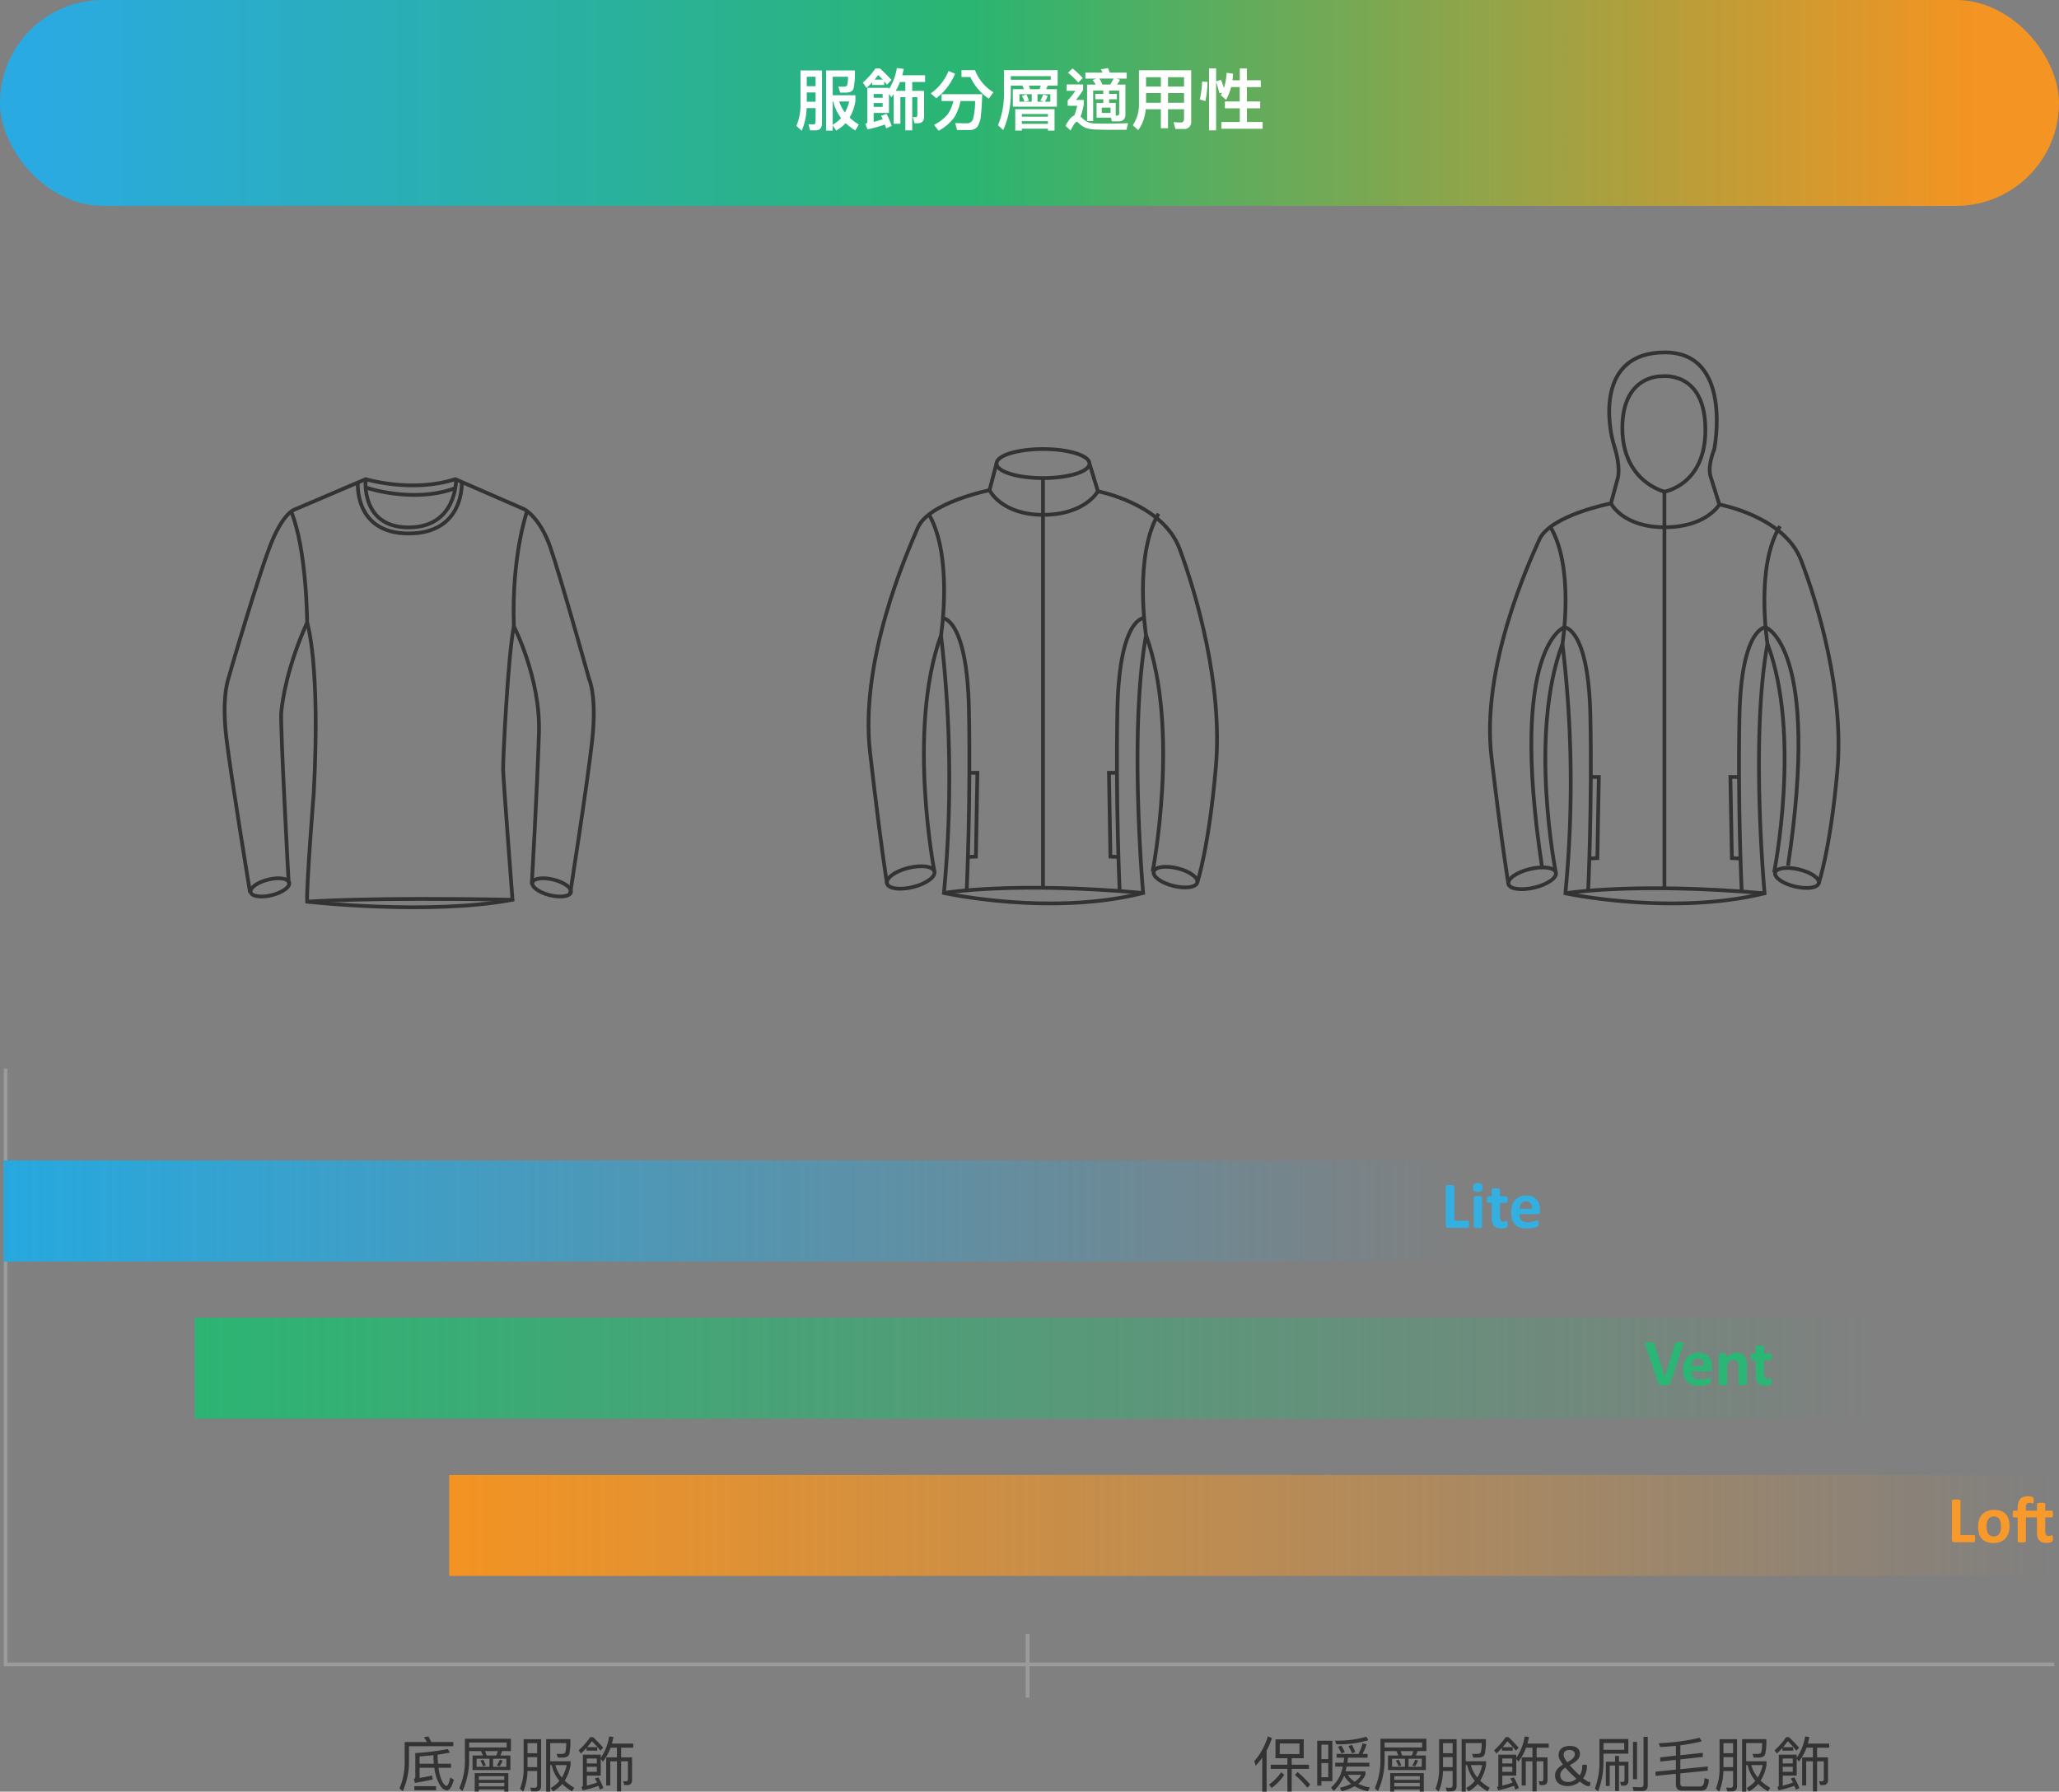 <svg xmlns="http://www.w3.org/2000/svg" xmlns:xlink="http://www.w3.org/1999/xlink" width="550" height="478.632" viewBox="0 0 550 478.632">
  <rect x="0" y="0" width="550" height="478.632" fill="#808080" stroke="none"/>
  <defs>
    <linearGradient id="linear-gradient" x1="0.021" y1="0.5" x2="0.955" y2="0.5" gradientUnits="objectBoundingBox">
      <stop offset="0" stop-color="#2aaae2"/>
      <stop offset="0.481" stop-color="#2ab572"/>
      <stop offset="1" stop-color="#f49422"/>
    </linearGradient>
    <linearGradient id="linear-gradient-2" y1="0.5" x2="1" y2="0.5" gradientUnits="objectBoundingBox">
      <stop offset="0" stop-color="#26a8de"/>
      <stop offset="1" stop-color="#2cabe2" stop-opacity="0"/>
    </linearGradient>
    <linearGradient id="linear-gradient-3" y1="0.5" x2="1" y2="0.5" gradientUnits="objectBoundingBox">
      <stop offset="0" stop-color="#2cb473"/>
      <stop offset="1" stop-color="#2ab571" stop-opacity="0"/>
    </linearGradient>
    <linearGradient id="linear-gradient-4" y1="0.5" x2="1" y2="0.5" gradientUnits="objectBoundingBox">
      <stop offset="0" stop-color="#f29323"/>
      <stop offset="1" stop-color="#f79c2e" stop-opacity="0"/>
    </linearGradient>
  </defs>
  <g id="Group_10809" data-name="Group 10809" transform="translate(3839 13193)">
    <rect id="Rectangle_7480" data-name="Rectangle 7480" width="550" height="55" rx="27.5" transform="translate(-3839 -13193)" fill="url(#linear-gradient)"/>
    <path id="Path_26598" data-name="Path 26598" d="M-59.472-8.3h2.358v2.484h-2.358Zm2.358-1.674h-2.358v-2.52h2.358Zm-2.394,5.85h2.394V-.7c0,.63-.18.954-.54.954-.432,0-.882-.036-1.368-.072l.45,1.638h1.44c1.152,0,1.728-.648,1.728-1.908V-14.184h-5.742v8.928A14.249,14.249,0,0,1-62.244.63l1.422,1.3A16.912,16.912,0,0,0-59.508-4.122ZM-52.542-5.9h.144A11.416,11.416,0,0,0-50.31-1.476a9.159,9.159,0,0,1-2.232,1.8Zm0,6.372.9,1.4a9.543,9.543,0,0,0,2.556-1.98,14.367,14.367,0,0,0,2.592,1.962l.918-1.6a13.378,13.378,0,0,1-2.448-1.836,13.269,13.269,0,0,0,1.548-4.41V-7.56h-6.066v-4.932h4.1a10.5,10.5,0,0,1-.2,2.124.693.693,0,0,1-.414.45,3.867,3.867,0,0,1-.81.072c-.486,0-.882-.018-1.17-.018l.5,1.6h1.512c1.152,0,1.854-.4,2.07-1.152a21.864,21.864,0,0,0,.342-4.77h-7.7V1.89h1.764ZM-50.8-5.9h2.664a11.714,11.714,0,0,1-1.134,2.952A9.409,9.409,0,0,1-50.8-5.9Zm8.8-5.094v.7h3.222v-.972c.216.252.468.558.738.882l1.188-1.278c-.954-1.044-1.98-2.07-3.06-3.042H-41.13a20.831,20.831,0,0,1-3.366,3.78l.99,1.4C-42.966-10.008-42.462-10.494-41.994-11Zm2.808-.738h-2.142c.324-.4.648-.792.936-1.206C-40.05-12.636-39.654-12.24-39.186-11.736ZM-41.6-5.472H-39.2v1.026H-41.6Zm2.394-1.4H-41.6V-7.884H-39.2Zm1.062,4.3-1.476.486c.144.288.288.594.432.936-.72.234-1.512.468-2.412.72V-2.826h4.086V-7.9l.648.864c.18-.252.378-.522.594-.792V.054h1.8V-7.038h1.332V1.818H-31.3V-7.038h1.368v4.77c0,.378-.162.576-.45.576l-.756-.054.45,1.674h.864c1.116,0,1.692-.594,1.692-1.782V-8.73H-31.3v-2.376h3.438v-1.782h-6.1c.144-.54.27-1.116.4-1.71l-1.836-.234a15.616,15.616,0,0,1-2.106,5.67V-9.54h-5.8V-.432c0,.252-.18.432-.5.54l.54,1.458A38.874,38.874,0,0,0-38.61.27c.108.324.234.666.36,1.026L-36.792.63A24.824,24.824,0,0,0-38.142-2.574Zm5-8.532V-8.73h-2.556a16.07,16.07,0,0,0,1.134-2.376ZM-21.6-14.04a13.469,13.469,0,0,1-4.752,5.994l1.476,1.3a15.9,15.9,0,0,0,5.022-6.57Zm3.456-.216v1.836h2.376a14.172,14.172,0,0,0,4.914,5.778l1.242-1.71a11.88,11.88,0,0,1-4.914-5.9ZM-20.3-6.012A10.572,10.572,0,0,1-21.8-2.5,11.53,11.53,0,0,1-25.47.36l1.224,1.566A12.7,12.7,0,0,0-20.088-1.62,13.4,13.4,0,0,0-18.4-6.012h3.888a18.16,18.16,0,0,1-.558,4.86,1.7,1.7,0,0,1-1.746,1.1c-.936,0-1.944-.036-3.006-.072l.5,1.854h3.456a2.566,2.566,0,0,0,2-.9,6.588,6.588,0,0,0,.9-3.006c.18-1.44.288-3.312.36-5.652H-23.454v1.818ZM-1.89-10.134q.216.432.432.972h-2.97V-4.5H7.344V-9.162H4.464c.144-.306.288-.63.414-.972H7.542v-4.122H-6.8V-8.5A22.28,22.28,0,0,1-8.388.468l1.4,1.278A24.391,24.391,0,0,0-4.968-8.5v-1.638Zm4.932,0c-.108.324-.216.648-.342.972H.18c-.09-.324-.2-.648-.306-.972ZM5.6-5.832H4.14a7.8,7.8,0,0,0,.756-1.6L3.69-7.758a6.331,6.331,0,0,1-.792,1.6l.936.324H2.16v-2H5.6Zm-4.968,0H-1.242L-.126-6.1A10.432,10.432,0,0,0-.81-7.776L-1.98-7.4a10.237,10.237,0,0,1,.666,1.566h-1.35v-2H.63Zm6.084,2H-3.78V1.872h1.764v-.5H4.95V1.89H6.714ZM-2.016.09V-.63H4.95V.09Zm0-1.926v-.7H4.95v.7ZM5.706-12.654v.972H-4.968v-.972ZM19.746-8.82v.9H17.6v1.44h2.142v.972h-1.8v3.942H21.78l.252.972h1.854c1.17,0,1.764-.63,1.764-1.854V-10.4H23.4a11.076,11.076,0,0,0,.81-1.278l-.918-.324h2.7v-1.6H21.456c-.162-.432-.324-.846-.468-1.206l-1.89.324c.144.27.306.558.45.882h-4.59v1.6h2.916l-.99.378a9.721,9.721,0,0,1,.828,1.224h-2.3v9.72h1.62V-8.82ZM22.5-12.006a15.924,15.924,0,0,1-.918,1.6H19.494a11.072,11.072,0,0,0-.792-1.6Zm.558,9.882V-5.508H21.294V-6.48h2.07V-7.92h-2.07v-.9h2.7v5.994c0,.468-.216.72-.63.72Zm-1.386-.7h-2.34V-4.248h2.34ZM11.52-14.706,10.3-13.554a17.631,17.631,0,0,1,2.736,2.61l1.206-1.206A20.837,20.837,0,0,0,11.52-14.706ZM9.936-10.44v1.692h2.358a25.033,25.033,0,0,1-2.07,2.61v1.4h2.538a14.872,14.872,0,0,1-.774,2.574c-.756.306-1.53,1.224-2.34,2.772L11,1.872C11.754.324,12.312-.45,12.636-.45a.477.477,0,0,1,.4.2A5.886,5.886,0,0,0,15.066,1.17,9.293,9.293,0,0,0,17.8,1.6c1.206.036,2.412.072,3.618.072h4.5L26.352-.09c-2.124.072-3.834.126-5.148.126-1.26,0-2.376-.018-3.33-.018a7.031,7.031,0,0,1-2.214-.36,5.862,5.862,0,0,1-1.6-1.152,3.6,3.6,0,0,0-.4-.342,19.561,19.561,0,0,0,.864-3.24V-6.3H12.438a24.635,24.635,0,0,0,1.908-2.682V-10.44Zm21.222,2.3h3.96v2.592h-3.96Zm-.09,4.32h4.05V1.26h1.908V-3.816H41.31v2.5c0,.684-.288,1.044-.828,1.044-.612,0-1.26-.036-1.98-.108l.5,1.836h2.07A1.875,1.875,0,0,0,43.218-.63V-14.22H29.268v8.91A10.1,10.1,0,0,1,27.63.468l1.44,1.3A11.131,11.131,0,0,0,31.068-3.816ZM41.31-5.544H37.026V-8.136H41.31Zm0-4.32H37.026v-2.52H41.31Zm-6.192-2.52v2.52h-3.96v-2.52Zm11.016,1.152a24.015,24.015,0,0,1-.63,4.806l1.512.432a29.072,29.072,0,0,0,.558-5.13Zm5.04-.45-1.3.414v-3.474h-1.89V1.818h1.89V-11.088a28.367,28.367,0,0,1,.882,3.024l.7-.18c-.108.216-.216.432-.324.666l1.4,1.242a14.906,14.906,0,0,0,1.35-3.4h2.3V-5.9H52.218v1.836H56.2V-.414H51.264V1.4H62.3V-.414H58.1V-4.068H61.65V-5.9H58.1V-9.738h3.708v-1.818H58.1v-3.15H56.2v3.15H54.252c.072-.576.108-1.152.144-1.764l-1.71-.234a15.933,15.933,0,0,1-.738,4.086A21.17,21.17,0,0,0,51.174-11.682Z" transform="translate(-3564.026 -13160)" fill="#fff"/>
    <path id="Path_25361" data-name="Path 25361" d="M-1738-14535.551v159.126h547.223" transform="translate(-2099.5 1628.051)" fill="none" stroke="#9b9b9b" stroke-width="1"/>
    <rect id="Rectangle_7481" data-name="Rectangle 7481" width="391" height="27" transform="translate(-3838 -12883)" fill="url(#linear-gradient-2)"/>
    <rect id="Rectangle_7482" data-name="Rectangle 7482" width="448" height="27" transform="translate(-3787 -12841)" fill="url(#linear-gradient-3)"/>
    <rect id="Rectangle_7483" data-name="Rectangle 7483" width="430" height="27" transform="translate(-3719 -12799)" fill="url(#linear-gradient-4)"/>
    <path id="Path_26599" data-name="Path 26599" d="M-6.069-.967a3.758,3.758,0,0,1-.022.444,1.342,1.342,0,0,1-.066.3.386.386,0,0,1-.11.171A.239.239,0,0,1-6.42,0h-5.212a.719.719,0,0,1-.488-.171.7.7,0,0,1-.2-.558V-11.057a.244.244,0,0,1,.057-.158.4.4,0,0,1,.189-.114,1.851,1.851,0,0,1,.356-.07,4.909,4.909,0,0,1,.558-.026,4.886,4.886,0,0,1,.563.026,1.844,1.844,0,0,1,.352.07.4.4,0,0,1,.189.114.244.244,0,0,1,.057.158v9.149H-6.42a.253.253,0,0,1,.154.048.352.352,0,0,1,.11.158,1.186,1.186,0,0,1,.066.29A3.758,3.758,0,0,1-6.069-.967ZM-2.624-.3a.239.239,0,0,1-.053.154.388.388,0,0,1-.18.11,1.568,1.568,0,0,1-.338.066,5.349,5.349,0,0,1-.536.022A5.349,5.349,0,0,1-4.267.031a1.568,1.568,0,0,1-.338-.066.388.388,0,0,1-.18-.11A.239.239,0,0,1-4.838-.3V-8.121a.239.239,0,0,1,.053-.154.415.415,0,0,1,.18-.114,1.508,1.508,0,0,1,.338-.075,4.464,4.464,0,0,1,.536-.026,4.464,4.464,0,0,1,.536.026,1.508,1.508,0,0,1,.338.075.415.415,0,0,1,.18.114.239.239,0,0,1,.053.154Zm.167-10.494a1.24,1.24,0,0,1-.272.923,1.5,1.5,0,0,1-1.011.255,1.5,1.5,0,0,1-1.006-.246,1.2,1.2,0,0,1-.259-.888,1.27,1.27,0,0,1,.268-.927,1.48,1.48,0,0,1,1.015-.259,1.482,1.482,0,0,1,1,.25A1.206,1.206,0,0,1-2.457-10.793Zm6.68,9.721a2.767,2.767,0,0,1-.048.593.64.64,0,0,1-.127.29.7.7,0,0,1-.233.149,2.182,2.182,0,0,1-.36.114,3.76,3.76,0,0,1-.448.075,4.5,4.5,0,0,1-.488.026A3.506,3.506,0,0,1,1.375.009a1.9,1.9,0,0,1-.8-.514A2.141,2.141,0,0,1,.11-1.38,4.61,4.61,0,0,1-.04-2.628V-6.645H-.98q-.167,0-.255-.207a1.925,1.925,0,0,1-.088-.69A3.554,3.554,0,0,1-1.3-7.972a1.037,1.037,0,0,1,.066-.277.322.322,0,0,1,.11-.145.271.271,0,0,1,.154-.044H-.04v-1.749a.273.273,0,0,1,.048-.158.362.362,0,0,1,.176-.119,1.394,1.394,0,0,1,.343-.07q.215-.022.532-.022t.541.022a1.325,1.325,0,0,1,.338.07.394.394,0,0,1,.176.119.257.257,0,0,1,.053.158v1.749H3.872a.271.271,0,0,1,.154.044.322.322,0,0,1,.11.145,1.037,1.037,0,0,1,.066.277,3.554,3.554,0,0,1,.022.431,1.925,1.925,0,0,1-.088.69q-.088.207-.255.207H2.167v3.683a1.832,1.832,0,0,0,.2.962.784.784,0,0,0,.721.321,1.486,1.486,0,0,0,.316-.031,2.014,2.014,0,0,0,.25-.07q.11-.04.185-.07a.361.361,0,0,1,.136-.031.185.185,0,0,1,.1.031.207.207,0,0,1,.075.123,1.908,1.908,0,0,1,.048.25A3.037,3.037,0,0,1,4.223-1.072Zm8.622-3.375a.853.853,0,0,1-.18.6.645.645,0,0,1-.5.193H7.4a3.258,3.258,0,0,0,.119.91,1.735,1.735,0,0,0,.378.694,1.646,1.646,0,0,0,.668.435,2.861,2.861,0,0,0,.98.149,5.514,5.514,0,0,0,1.02-.083,6.761,6.761,0,0,0,.76-.185q.321-.1.532-.185A.987.987,0,0,1,12.195-2a.258.258,0,0,1,.132.031.229.229,0,0,1,.088.11.735.735,0,0,1,.048.224q.013.145.013.365,0,.193-.009.33a2.072,2.072,0,0,1-.026.233.558.558,0,0,1-.053.163.61.61,0,0,1-.092.127,1.068,1.068,0,0,1-.312.167,4.939,4.939,0,0,1-.65.207,8.9,8.9,0,0,1-.905.176A7.524,7.524,0,0,1,9.338.2,5.77,5.77,0,0,1,7.506-.062a3.263,3.263,0,0,1-1.314-.8,3.327,3.327,0,0,1-.787-1.354,6.356,6.356,0,0,1-.259-1.916,6.09,6.09,0,0,1,.272-1.885A3.953,3.953,0,0,1,6.209-7.44a3.4,3.4,0,0,1,1.261-.892A4.339,4.339,0,0,1,9.145-8.64a4.384,4.384,0,0,1,1.683.29,3.036,3.036,0,0,1,1.147.8,3.244,3.244,0,0,1,.659,1.217A5.3,5.3,0,0,1,12.845-4.8ZM10.7-5.08a2.274,2.274,0,0,0-.374-1.463,1.445,1.445,0,0,0-1.235-.532,1.6,1.6,0,0,0-.734.158,1.5,1.5,0,0,0-.519.426,1.944,1.944,0,0,0-.316.633A3.152,3.152,0,0,0,7.4-5.08Z" transform="translate(-3440.5 -12865)" fill="#33afe2"/>
    <path id="Path_26601" data-name="Path 26601" d="M-6.877-.967A3.758,3.758,0,0,1-6.9-.523a1.342,1.342,0,0,1-.066.3.386.386,0,0,1-.11.171A.239.239,0,0,1-7.229,0h-5.212a.719.719,0,0,1-.488-.171.7.7,0,0,1-.2-.558V-11.057a.244.244,0,0,1,.057-.158.4.4,0,0,1,.189-.114,1.851,1.851,0,0,1,.356-.07,4.909,4.909,0,0,1,.558-.026,4.886,4.886,0,0,1,.563.026,1.844,1.844,0,0,1,.352.07.4.4,0,0,1,.189.114.244.244,0,0,1,.057.158v9.149h3.577a.253.253,0,0,1,.154.048.352.352,0,0,1,.11.158,1.186,1.186,0,0,1,.066.29A3.758,3.758,0,0,1-6.877-.967ZM2.281-4.3A5.991,5.991,0,0,1,2.017-2.47a3.858,3.858,0,0,1-.8,1.424A3.557,3.557,0,0,1-.127-.123,5.044,5.044,0,0,1-2.017.2a5.176,5.176,0,0,1-1.819-.29A3.273,3.273,0,0,1-5.12-.932a3.467,3.467,0,0,1-.756-1.362A6.341,6.341,0,0,1-6.122-4.14a5.942,5.942,0,0,1,.268-1.833,3.861,3.861,0,0,1,.8-1.424,3.587,3.587,0,0,1,1.34-.918A5.009,5.009,0,0,1-1.824-8.64,5.277,5.277,0,0,1,0-8.354a3.2,3.2,0,0,1,1.279.839,3.5,3.5,0,0,1,.751,1.362A6.375,6.375,0,0,1,2.281-4.3ZM0-4.21A5.754,5.754,0,0,0-.088-5.278,2.512,2.512,0,0,0-.4-6.126a1.56,1.56,0,0,0-.584-.562,1.877,1.877,0,0,0-.918-.2,1.942,1.942,0,0,0-.861.18,1.546,1.546,0,0,0-.606.527,2.523,2.523,0,0,0-.356.835,4.722,4.722,0,0,0-.119,1.112,5.5,5.5,0,0,0,.1,1.068,2.643,2.643,0,0,0,.312.848,1.487,1.487,0,0,0,.584.558,1.918,1.918,0,0,0,.914.2,1.963,1.963,0,0,0,.87-.18,1.559,1.559,0,0,0,.606-.523A2.411,2.411,0,0,0-.11-3.1,4.9,4.9,0,0,0,0-4.21ZM6.667-6.645V-.3a.239.239,0,0,1-.053.154.386.386,0,0,1-.176.11A1.509,1.509,0,0,1,6.1.031q-.22.022-.536.022T5.027.031a1.579,1.579,0,0,1-.343-.066.356.356,0,0,1-.176-.11A.253.253,0,0,1,4.46-.3V-6.645H3.476q-.167,0-.25-.207a2.019,2.019,0,0,1-.083-.69,3.554,3.554,0,0,1,.022-.431,1.192,1.192,0,0,1,.062-.277.3.3,0,0,1,.105-.145.271.271,0,0,1,.154-.044H4.46V-9.1a5.548,5.548,0,0,1,.158-1.4,2.549,2.549,0,0,1,.492-1,2.065,2.065,0,0,1,.853-.6,3.384,3.384,0,0,1,1.23-.2,3.656,3.656,0,0,1,.672.062,2.791,2.791,0,0,1,.483.123A.727.727,0,0,1,8.565-12a.382.382,0,0,1,.1.167,1.261,1.261,0,0,1,.048.281q.013.171.013.426a3.765,3.765,0,0,1-.018.409.9.9,0,0,1-.053.237.259.259,0,0,1-.079.114.165.165,0,0,1-.1.031.346.346,0,0,1-.127-.031q-.075-.031-.185-.066T7.91-10.5a1.7,1.7,0,0,0-.347-.031,1.018,1.018,0,0,0-.409.075.647.647,0,0,0-.281.237,1.22,1.22,0,0,0-.167.422,3.017,3.017,0,0,0-.057.637v.721H9.62v-1.749a.257.257,0,0,1,.053-.158.394.394,0,0,1,.176-.119,1.325,1.325,0,0,1,.338-.07q.215-.022.532-.022a5.349,5.349,0,0,1,.536.022,1.384,1.384,0,0,1,.338.07.394.394,0,0,1,.18.119.257.257,0,0,1,.053.158v1.749h1.705a.271.271,0,0,1,.154.044.322.322,0,0,1,.11.145,1.037,1.037,0,0,1,.066.277,3.554,3.554,0,0,1,.022.431,1.925,1.925,0,0,1-.088.69q-.088.207-.255.207H11.826v3.683a1.866,1.866,0,0,0,.2.962.783.783,0,0,0,.725.321,1.486,1.486,0,0,0,.316-.031,1.8,1.8,0,0,0,.246-.07l.185-.07a.4.4,0,0,1,.141-.031.165.165,0,0,1,.1.031.239.239,0,0,1,.075.123,1.458,1.458,0,0,1,.053.25,3.037,3.037,0,0,1,.022.4,2.832,2.832,0,0,1-.048.6.582.582,0,0,1-.132.29.817.817,0,0,1-.233.145,2.039,2.039,0,0,1-.356.114,3.783,3.783,0,0,1-.444.075,4.375,4.375,0,0,1-.483.026A3.537,3.537,0,0,1,11.035.009a1.9,1.9,0,0,1-.8-.514,2.141,2.141,0,0,1-.466-.875A4.61,4.61,0,0,1,9.62-2.628V-6.645Z" transform="translate(-3304.5 -12781)" fill="#f8992c"/>
    <path id="Path_26600" data-name="Path 26600" d="M-10.358-.4a.742.742,0,0,1-.114.242.438.438,0,0,1-.229.141,1.835,1.835,0,0,1-.431.062q-.272.013-.712.013-.352,0-.6,0t-.426-.022a1.43,1.43,0,0,1-.286-.053.676.676,0,0,1-.185-.088.364.364,0,0,1-.114-.127,1.1,1.1,0,0,1-.075-.189l-3.384-10.081a2.709,2.709,0,0,1-.127-.5.292.292,0,0,1,.088-.277.677.677,0,0,1,.374-.114q.264-.022.738-.022.4,0,.633.018a1.42,1.42,0,0,1,.352.062.3.3,0,0,1,.171.132,1.342,1.342,0,0,1,.092.22l2.769,8.771h.009L-9.1-10.951a.914.914,0,0,1,.088-.242.352.352,0,0,1,.18-.145,1.231,1.231,0,0,1,.365-.07q.237-.018.65-.018a5.722,5.722,0,0,1,.628.026.457.457,0,0,1,.308.127.343.343,0,0,1,.053.286,3.272,3.272,0,0,1-.136.492ZM.813-4.447a.853.853,0,0,1-.18.6.645.645,0,0,1-.5.193H-4.636a3.258,3.258,0,0,0,.119.91,1.735,1.735,0,0,0,.378.694,1.646,1.646,0,0,0,.668.435,2.861,2.861,0,0,0,.98.149,5.514,5.514,0,0,0,1.02-.083,6.761,6.761,0,0,0,.76-.185q.321-.1.532-.185A.987.987,0,0,1,.163-2a.258.258,0,0,1,.132.031.229.229,0,0,1,.088.11.735.735,0,0,1,.048.224q.013.145.013.365,0,.193-.009.33a2.072,2.072,0,0,1-.026.233.558.558,0,0,1-.053.163.61.61,0,0,1-.092.127,1.068,1.068,0,0,1-.312.167A4.939,4.939,0,0,1-.7-.048,8.9,8.9,0,0,1-1.6.127,7.524,7.524,0,0,1-2.694.2,5.77,5.77,0,0,1-4.526-.062a3.263,3.263,0,0,1-1.314-.8,3.327,3.327,0,0,1-.787-1.354,6.356,6.356,0,0,1-.259-1.916,6.09,6.09,0,0,1,.272-1.885A3.953,3.953,0,0,1-5.823-7.44a3.4,3.4,0,0,1,1.261-.892A4.339,4.339,0,0,1-2.887-8.64,4.384,4.384,0,0,1-1.2-8.35a3.036,3.036,0,0,1,1.147.8A3.244,3.244,0,0,1,.6-6.328,5.3,5.3,0,0,1,.813-4.8ZM-1.332-5.08a2.274,2.274,0,0,0-.374-1.463A1.445,1.445,0,0,0-2.94-7.075a1.6,1.6,0,0,0-.734.158,1.5,1.5,0,0,0-.519.426,1.944,1.944,0,0,0-.316.633,3.152,3.152,0,0,0-.127.778ZM10.121-.3a.239.239,0,0,1-.053.154.386.386,0,0,1-.176.11,1.5,1.5,0,0,1-.338.066q-.215.022-.532.022T8.481.031a1.5,1.5,0,0,1-.338-.066.386.386,0,0,1-.176-.11A.239.239,0,0,1,7.915-.3V-4.772a3.773,3.773,0,0,0-.083-.9,1.767,1.767,0,0,0-.242-.558,1.077,1.077,0,0,0-.409-.36A1.273,1.273,0,0,0,6.6-6.715a1.465,1.465,0,0,0-.853.308,4.6,4.6,0,0,0-.9.9V-.3a.239.239,0,0,1-.053.154.388.388,0,0,1-.18.11,1.568,1.568,0,0,1-.338.066A5.349,5.349,0,0,1,3.74.053,5.349,5.349,0,0,1,3.2.031a1.568,1.568,0,0,1-.338-.066.388.388,0,0,1-.18-.11A.239.239,0,0,1,2.632-.3v-7.84a.271.271,0,0,1,.044-.154.322.322,0,0,1,.158-.11,1.262,1.262,0,0,1,.294-.066,3.85,3.85,0,0,1,.453-.022,4.063,4.063,0,0,1,.466.022,1.056,1.056,0,0,1,.286.066.322.322,0,0,1,.145.11.271.271,0,0,1,.044.154v.905A4.978,4.978,0,0,1,5.845-8.288a2.987,2.987,0,0,1,1.4-.352A3.1,3.1,0,0,1,8.6-8.376a2.361,2.361,0,0,1,.888.716A2.908,2.908,0,0,1,9.971-6.6a6.175,6.175,0,0,1,.149,1.459Zm6.645-.773a2.767,2.767,0,0,1-.048.593.64.64,0,0,1-.127.29.7.7,0,0,1-.233.149A2.182,2.182,0,0,1,16,.075a3.76,3.76,0,0,1-.448.075,4.5,4.5,0,0,1-.488.026A3.506,3.506,0,0,1,13.917.009a1.9,1.9,0,0,1-.8-.514,2.141,2.141,0,0,1-.466-.875A4.61,4.61,0,0,1,12.5-2.628V-6.645h-.94q-.167,0-.255-.207a1.925,1.925,0,0,1-.088-.69,3.554,3.554,0,0,1,.022-.431,1.037,1.037,0,0,1,.066-.277.322.322,0,0,1,.11-.145.271.271,0,0,1,.154-.044H12.5v-1.749a.273.273,0,0,1,.048-.158.362.362,0,0,1,.176-.119,1.394,1.394,0,0,1,.343-.07q.215-.022.532-.022t.541.022a1.325,1.325,0,0,1,.338.07.394.394,0,0,1,.176.119.257.257,0,0,1,.053.158v1.749h1.705a.271.271,0,0,1,.154.044.322.322,0,0,1,.11.145,1.037,1.037,0,0,1,.066.277,3.554,3.554,0,0,1,.022.431,1.925,1.925,0,0,1-.088.69q-.088.207-.255.207H14.708v3.683a1.832,1.832,0,0,0,.2.962.784.784,0,0,0,.721.321,1.486,1.486,0,0,0,.316-.031,2.014,2.014,0,0,0,.25-.07q.11-.04.185-.07a.361.361,0,0,1,.136-.031.185.185,0,0,1,.1.031.207.207,0,0,1,.075.123,1.908,1.908,0,0,1,.048.25A3.037,3.037,0,0,1,16.765-1.072Z" transform="translate(-3382.5 -12823)" fill="#2ab674"/>
    <line id="Line_617" data-name="Line 617" y2="17" transform="translate(-3564.5 -12756.5)" fill="none" stroke="#9b9b9b" stroke-width="1"/>
    <path id="Path_26603" data-name="Path 26603" d="M-25.92-4.752h3.936a10.552,10.552,0,0,0,.352,1.824A9.569,9.569,0,0,0-20.24.224,2.15,2.15,0,0,0-18.624,1.28c.416,0,.784-.3,1.12-.912a10.484,10.484,0,0,0,.752-1.9l-.96-.624C-18.048-.7-18.368.048-18.688.1q-.48-.024-1.056-.96a9.919,9.919,0,0,1-.944-2.8c-.064-.336-.128-.7-.192-1.088h3.36V-5.84h-3.472c-.064-.72-.112-1.52-.112-2.416,1.152-.16,2.24-.352,3.3-.56L-18.4-9.76a62.726,62.726,0,0,1-8.656,1.072v6.4a.547.547,0,0,1-.384.544l.256,1.04c1.84-.32,3.44-.624,4.784-.912l-.192-1.072c-1.088.256-2.208.464-3.328.656Zm3.808-1.088H-25.92V-7.776q1.9-.144,3.7-.336C-22.224-7.3-22.176-6.544-22.112-5.84Zm-1.456-7.28-1.2.192a8.436,8.436,0,0,1,.784,1.3H-29.9V-6.88A18.325,18.325,0,0,1-31.28.752l.864.768a19.74,19.74,0,0,0,1.664-8.4v-3.632h11.84v-1.12H-22.8Q-23.184-12.448-23.568-13.12ZM-27.328.16V1.232h5.808V.16ZM-9.536-9.2a8.826,8.826,0,0,1,.512,1.168h-2.752v3.888H-1.664V-8.032H-4.352A5.735,5.735,0,0,0-3.888-9.2H-1.52v-3.3H-13.808v5.264A18.538,18.538,0,0,1-15.312.72l.848.768a20.169,20.169,0,0,0,1.776-8.72V-9.2Zm4.512,0A6.812,6.812,0,0,1-5.44-8.032H-8.016c-.128-.416-.256-.816-.4-1.168Zm2.272,4.192H-6.288v-2.16h3.536Zm-4.5,0h-3.44v-2.16h3.44Zm-1.664-1.9-.752.24a7.827,7.827,0,0,1,.672,1.488l.752-.192A8.529,8.529,0,0,0-8.912-6.912Zm4.4.016a6.947,6.947,0,0,1-.784,1.5l.752.256a6.276,6.276,0,0,0,.8-1.568Zm2.3,3.568h-8.976V1.6H-10.1V1.04h6.8v.576h1.088ZM-10.1.224v-.96h6.8v.96Zm0-1.744V-2.5h6.8v.976Zm7.44-9.968v1.312H-12.688v-1.312ZM2.912-7.6H5.488v2.672H2.912ZM5.488-8.64H2.912v-2.7H5.488ZM2.9-3.888H5.488V-.272c0,.576-.208.864-.608.864C4.5.592,4.1.56,3.648.528L3.92,1.552H5.2c.9,0,1.344-.5,1.344-1.456v-12.48H1.872V-4.7A14.009,14.009,0,0,1,.9.832l.864.8A14.933,14.933,0,0,0,2.9-3.888Zm6.08-1.584H9.36a10.038,10.038,0,0,0,2.064,4.224A7.865,7.865,0,0,1,9.1.64l.608.928a8.537,8.537,0,0,0,2.48-1.984,13.067,13.067,0,0,0,2.624,1.968l.576-.976a12.514,12.514,0,0,1-2.544-1.888A11.707,11.707,0,0,0,14.416-5.52V-6.5H8.976v-4.848h4.272a11.085,11.085,0,0,1-.208,2.352.736.736,0,0,1-.432.464,3.588,3.588,0,0,1-.848.08c-.448,0-.8-.016-1.072-.016l.3.992h1.3c1.008,0,1.6-.336,1.792-.992a16.852,16.852,0,0,0,.288-3.936H7.888V1.616H8.976Zm1.376,0h3.04A10.878,10.878,0,0,1,12.08-2.144,8.836,8.836,0,0,1,10.352-5.472Zm8.32-4.576v.72h2.864v-.928H18.848Q19.5-11,20.1-11.84a25.767,25.767,0,0,1,2.288,2.512l.736-.784c-.864-.992-1.776-1.936-2.7-2.816h-.768a20.034,20.034,0,0,1-3.088,3.52l.624.848Q17.952-9.28,18.672-10.048Zm.08,5.04h2.672V-3.68H18.752Zm2.672-.9H18.752V-7.232h2.672Zm.416,3.712-.944.3c.192.336.4.7.592,1.088-.8.288-1.712.56-2.736.832V-2.656H22.48v-4.5l.576.768A13.758,13.758,0,0,0,25.1-10.112h1.7v2.576H23.92v7.52h1.1V-6.48H26.8V1.552h1.12V-6.48h1.808v4.736q0,.624-.528.624l-.736-.048.288,1.04h.8c.848,0,1.28-.464,1.28-1.36V-7.536H27.92v-2.576h3.232v-1.1h-5.7c.16-.544.288-1.136.416-1.76l-1.136-.144a14.1,14.1,0,0,1-2.256,5.7v-.832H17.7v8.24c0,.192-.128.32-.368.4l.32.9A35.7,35.7,0,0,0,21.872.08q.192.456.384,1.008l.912-.416A19.572,19.572,0,0,0,21.84-2.192Z" transform="translate(-3701 -12716)" fill="#333"/>
    <path id="Path_26602" data-name="Path 26602" d="M-69.745-3.568a14.171,14.171,0,0,1-3.264,3.3l.688.912a13.961,13.961,0,0,0,3.36-3.5Zm4.352-.048-.7.784A25.83,25.83,0,0,1-62.785.576l.768-.832A24.82,24.82,0,0,0-65.393-3.616Zm-7.936-9.552a17.9,17.9,0,0,1-3.616,6.64l.368,1.232A22.644,22.644,0,0,0-74.833-7.44V1.632h1.168V-9.328a20.8,20.8,0,0,0,1.424-3.344Zm2.032.816V-7.3h3.184v1.728h-4.448v1.12h4.448V1.6h1.152V-4.448h4.608v-1.12h-4.608V-7.3h3.216v-5.056Zm6.416,3.936h-5.28v-2.832h5.28Zm5.856,2.4H-57.2v3.792h-1.824ZM-57.2-7.072h-1.824v-3.856H-57.2Zm1.1-4.9h-4.048V.016h1.12V-1.168H-56.1Zm1.136,3.52V-7.44h2.032L-53.121-6.1h-2.224v1.024h2.032a14.49,14.49,0,0,1-.736,2.416,10.073,10.073,0,0,1-2.4,3.2l.688.9a11.071,11.071,0,0,0,2.64-3.648c.048-.128.1-.256.16-.4A7.538,7.538,0,0,0-51.073-.464a12.506,12.506,0,0,1-3.04,1.04l.528.96A14.411,14.411,0,0,0-50.161.176,11.2,11.2,0,0,0-46.593,1.52L-46.081.5a11.207,11.207,0,0,1-3.1-.976,6.277,6.277,0,0,0,1.92-2.464v-.864h-5.328c.1-.384.192-.816.288-1.264h6.1V-6.1h-5.9l.192-1.344h5.216V-8.448h-1.36a13.535,13.535,0,0,0,1.088-2.56l-1.04-.288a14.676,14.676,0,0,1-1.12,2.848Zm4.832,7.424A7.06,7.06,0,0,1-52-2.864h3.6A5.371,5.371,0,0,1-50.129-1.024Zm3.12-12.016A28.638,28.638,0,0,1-55.377-12l.336.976a27.644,27.644,0,0,0,8.56-1.088Zm-6.7,2.336-.912.368a10.27,10.27,0,0,1,.96,1.776l.88-.384A10.818,10.818,0,0,0-53.713-10.7Zm2.816-.176-.912.368a10.913,10.913,0,0,1,.96,1.936l.864-.384A13.212,13.212,0,0,0-50.9-10.88Zm11.9,1.68a8.826,8.826,0,0,1,.512,1.168h-2.752v3.888h10.112V-8.032h-2.688A5.735,5.735,0,0,0-33.345-9.2h2.368v-3.3H-43.265v5.264A18.538,18.538,0,0,1-44.769.72l.848.768a20.169,20.169,0,0,0,1.776-8.72V-9.2Zm4.512,0A6.812,6.812,0,0,1-34.9-8.032h-2.576c-.128-.416-.256-.816-.4-1.168Zm2.272,4.192h-3.536v-2.16h3.536Zm-4.5,0h-3.44v-2.16h3.44Zm-1.664-1.9-.752.24a7.826,7.826,0,0,1,.672,1.488l.752-.192A8.529,8.529,0,0,0-38.369-6.912Zm4.4.016a6.947,6.947,0,0,1-.784,1.5l.752.256A6.276,6.276,0,0,0-33.2-6.7Zm2.3,3.568h-8.976V1.6h1.088V1.04h6.8v.576h1.088ZM-39.553.224v-.96h6.8v.96Zm0-1.744V-2.5h6.8v.976Zm7.44-9.968v1.312H-42.145v-1.312ZM-26.545-7.6h2.576v2.672h-2.576Zm2.576-1.04h-2.576v-2.7h2.576Zm-2.592,4.752h2.592V-.272c0,.576-.208.864-.608.864-.384,0-.784-.032-1.232-.064l.272,1.024h1.28c.9,0,1.344-.5,1.344-1.456v-12.48h-4.672V-4.7A14.009,14.009,0,0,1-28.561.832l.864.8A14.933,14.933,0,0,0-26.561-3.888Zm6.08-1.584h.384a10.038,10.038,0,0,0,2.064,4.224A7.865,7.865,0,0,1-20.353.64l.608.928a8.537,8.537,0,0,0,2.48-1.984,13.067,13.067,0,0,0,2.624,1.968l.576-.976a12.514,12.514,0,0,1-2.544-1.888A11.707,11.707,0,0,0-15.041-5.52V-6.5h-5.44v-4.848h4.272a11.085,11.085,0,0,1-.208,2.352.737.737,0,0,1-.432.464,3.588,3.588,0,0,1-.848.08c-.448,0-.8-.016-1.072-.016l.3.992h1.3c1.008,0,1.6-.336,1.792-.992a16.852,16.852,0,0,0,.288-3.936h-6.48V1.616h1.088Zm1.376,0h3.04a10.878,10.878,0,0,1-1.312,3.328A8.836,8.836,0,0,1-19.105-5.472Zm8.32-4.576v.72h2.864v-.928h-2.688Q-9.961-11-9.361-11.84A25.767,25.767,0,0,1-7.073-9.328l.736-.784c-.864-.992-1.776-1.936-2.7-2.816h-.768A20.034,20.034,0,0,1-12.9-9.408l.624.848Q-11.505-9.28-10.785-10.048Zm.08,5.04h2.672V-3.68h-2.672Zm2.672-.9h-2.672V-7.232h2.672Zm.416,3.712-.944.3c.192.336.4.7.592,1.088-.8.288-1.712.56-2.736.832V-2.656h3.728v-4.5l.576.768a13.758,13.758,0,0,0,2.048-3.728h1.7v2.576h-2.88v7.52h1.1V-6.48h1.776V1.552h1.12V-6.48H.271v4.736q0,.624-.528.624l-.736-.048.288,1.04h.8c.848,0,1.28-.464,1.28-1.36V-7.536H-1.537v-2.576H1.695v-1.1H-4c.16-.544.288-1.136.416-1.76l-1.136-.144a14.1,14.1,0,0,1-2.256,5.7v-.832h-4.784v8.24c0,.192-.128.32-.368.4l.32.9A35.7,35.7,0,0,0-7.585.08q.192.456.384,1.008l.912-.416A19.573,19.573,0,0,0-7.617-2.192Zm11-.472A2.8,2.8,0,0,1,3.5-3.48a2.705,2.705,0,0,1,.367-.75,3.613,3.613,0,0,1,.652-.7A7.553,7.553,0,0,1,5.5-5.617q-.313-.422-.535-.766a6.118,6.118,0,0,1-.367-.641,2.691,2.691,0,0,1-.207-.566,2.4,2.4,0,0,1-.062-.543,2.636,2.636,0,0,1,.164-.926,2.029,2.029,0,0,1,.527-.781,2.6,2.6,0,0,1,.934-.539,4.217,4.217,0,0,1,1.383-.2,4.241,4.241,0,0,1,1.191.148,2.337,2.337,0,0,1,.836.422,1.746,1.746,0,0,1,.5.66,2.145,2.145,0,0,1,.168.863,2.315,2.315,0,0,1-.148.844A2.39,2.39,0,0,1,9.4-6.9a4.982,4.982,0,0,1-.84.715,12.886,12.886,0,0,1-1.238.746q.266.32.578.668t.652.7q.34.352.7.691t.7.652a2.744,2.744,0,0,0,.281-.48,4.625,4.625,0,0,0,.219-.57,4.1,4.1,0,0,0,.141-.613,4.26,4.26,0,0,0,.047-.633V-5.3a.27.27,0,0,1,.027-.129.221.221,0,0,1,.09-.086.522.522,0,0,1,.184-.051,2.572,2.572,0,0,1,.316-.016q.172,0,.293.008a.763.763,0,0,1,.2.035.2.2,0,0,1,.113.086.311.311,0,0,1,.035.16v.2a4.95,4.95,0,0,1-.074.859,6.244,6.244,0,0,1-.2.824,4.887,4.887,0,0,1-.32.77,4.922,4.922,0,0,1-.426.68q.352.281.613.469t.445.3a1.829,1.829,0,0,0,.3.164.58.58,0,0,0,.2.047,1.345,1.345,0,0,0,.148-.008.157.157,0,0,1,.113.023.216.216,0,0,1,.066.125,1.3,1.3,0,0,1,.023.289q0,.2-.008.313a.752.752,0,0,1-.027.176.212.212,0,0,1-.066.1.457.457,0,0,1-.172.07,1.4,1.4,0,0,1-.328.031A1.236,1.236,0,0,1,11.84.078,2.262,2.262,0,0,1,11.4-.113a6.186,6.186,0,0,1-.582-.371q-.332-.234-.777-.594a6.9,6.9,0,0,1-.691.492A4.662,4.662,0,0,1,8.578-.2a5.116,5.116,0,0,1-.859.25,4.961,4.961,0,0,1-.973.09A4.88,4.88,0,0,1,5.813.055,4.038,4.038,0,0,1,5-.191a2.788,2.788,0,0,1-.672-.4,2.521,2.521,0,0,1-.5-.551,2.511,2.511,0,0,1-.32-.691A2.907,2.907,0,0,1,3.387-2.664Zm2.3-5.57a1.656,1.656,0,0,0,.059.43,2.366,2.366,0,0,0,.18.457,5.889,5.889,0,0,0,.3.512q.176.273.418.609.57-.32.957-.59a3.946,3.946,0,0,0,.621-.52,1.721,1.721,0,0,0,.34-.5,1.353,1.353,0,0,0,.105-.531A1.166,1.166,0,0,0,8.586-8.8a.965.965,0,0,0-.262-.367,1.31,1.31,0,0,0-.453-.254,2.033,2.033,0,0,0-.656-.094,2.027,2.027,0,0,0-.7.105,1.339,1.339,0,0,0-.469.281,1.073,1.073,0,0,0-.27.41A1.4,1.4,0,0,0,5.691-8.234ZM4.785-2.8a1.951,1.951,0,0,0,.137.742,1.613,1.613,0,0,0,.4.582,1.841,1.841,0,0,0,.664.383,2.838,2.838,0,0,0,.922.137,2.926,2.926,0,0,0,.625-.066,3.516,3.516,0,0,0,.582-.18,3.262,3.262,0,0,0,.527-.273,4.219,4.219,0,0,0,.461-.34Q8.7-2.164,8.3-2.543T7.52-3.3q-.375-.383-.723-.762T6.16-4.8a4.474,4.474,0,0,0-.652.5,2.727,2.727,0,0,0-.422.492,1.808,1.808,0,0,0-.23.5A1.924,1.924,0,0,0,4.785-2.8ZM19.425-7.92v1.552H16.961V.112h1.024V-5.344h1.44v6.8h1.04v-6.8h1.472V-1.5c0,.352-.176.544-.5.544l-.672-.048L21.041.016h.736q1.2,0,1.2-1.3V-6.368H20.465V-7.92Zm4.784-3.744V-1.7h1.072v-9.968Zm2.5,13.12c.96,0,1.44-.512,1.44-1.5V-13.024h-1.12V-.336c0,.512-.24.784-.7.784-.7,0-1.44-.032-2.208-.08l.24,1.088ZM21.873-11.36v1.808H16.321V-11.36ZM16.321-8.512h6.64v-3.92H15.249v5.68A20.421,20.421,0,0,1,14.017.816l.848.768a22.074,22.074,0,0,0,1.456-8.336ZM42.161,1.36A2.454,2.454,0,0,0,43.7.96a4.329,4.329,0,0,0,.752-2.592l-1.136-.352c-.064,1.088-.224,1.728-.48,1.952a1.151,1.151,0,0,1-.912.288H37.633c-.528,0-.784-.288-.784-.864v-2.64l7.344-.736V-5.1l-7.344.736V-6.992l6-.656v-1.1l-6,.64v-2.64a51.648,51.648,0,0,0,5.712-1.056l-.56-.96A58.7,58.7,0,0,1,31.089-11.3l.352.992c1.44-.064,2.848-.16,4.224-.3v2.624l-4.176.448v1.12l4.176-.448v2.608l-5.44.544v1.12l5.44-.544V-.368c0,1.152.528,1.728,1.6,1.728ZM48.369-7.6h2.576v2.672H48.369Zm2.576-1.04H48.369v-2.7h2.576ZM48.353-3.888h2.592V-.272c0,.576-.208.864-.608.864-.384,0-.784-.032-1.232-.064l.272,1.024h1.28c.9,0,1.344-.5,1.344-1.456v-12.48H47.329V-4.7A14.009,14.009,0,0,1,46.353.832l.864.8A14.933,14.933,0,0,0,48.353-3.888Zm6.08-1.584h.384a10.038,10.038,0,0,0,2.064,4.224A7.865,7.865,0,0,1,54.561.64l.608.928a8.537,8.537,0,0,0,2.48-1.984,13.067,13.067,0,0,0,2.624,1.968l.576-.976a12.514,12.514,0,0,1-2.544-1.888A11.707,11.707,0,0,0,59.873-5.52V-6.5h-5.44v-4.848h4.272A11.085,11.085,0,0,1,58.5-8.992a.737.737,0,0,1-.432.464,3.588,3.588,0,0,1-.848.08c-.448,0-.8-.016-1.072-.016l.3.992h1.3c1.008,0,1.6-.336,1.792-.992a16.852,16.852,0,0,0,.288-3.936h-6.48V1.616h1.088Zm1.376,0h3.04a10.878,10.878,0,0,1-1.312,3.328A8.836,8.836,0,0,1,55.809-5.472Zm8.32-4.576v.72h2.864v-.928H64.305q.648-.744,1.248-1.584a25.768,25.768,0,0,1,2.288,2.512l.736-.784c-.864-.992-1.776-1.936-2.7-2.816h-.768a20.034,20.034,0,0,1-3.088,3.52l.624.848Q63.409-9.28,64.129-10.048Zm.08,5.04h2.672V-3.68H64.209Zm2.672-.9H64.209V-7.232h2.672ZM67.3-2.192l-.944.3c.192.336.4.7.592,1.088-.8.288-1.712.56-2.736.832V-2.656h3.728v-4.5l.576.768a13.758,13.758,0,0,0,2.048-3.728h1.7v2.576h-2.88v7.52h1.1V-6.48h1.776V1.552h1.12V-6.48h1.808v4.736q0,.624-.528.624l-.736-.048.288,1.04h.8c.848,0,1.28-.464,1.28-1.36V-7.536H73.377v-2.576h3.232v-1.1h-5.7c.16-.544.288-1.136.416-1.76l-1.136-.144a14.105,14.105,0,0,1-2.256,5.7v-.832H63.153v8.24c0,.192-.128.32-.368.4l.32.9A35.7,35.7,0,0,0,67.329.08q.192.456.384,1.008l.912-.416A19.573,19.573,0,0,0,67.3-2.192Z" transform="translate(-3427 -12716)" fill="#333"/>
    <g id="Group_9698" data-name="Group 9698" transform="translate(-3779 -13064.99)">
      <path id="Path_25311" data-name="Path 25311" d="M124.845,248.094s4.516-28.666,5.89-40.839-.785-16.689-.785-16.689-7.657-27.489-10.406-35.342-6.872-10.014-6.872-10.014l-18.457-8.05c-11.584,3.73-23.953,0-23.953,0l-18.947,8.1s-2.651.589-5.89,8.025-12,37.55-12.075,37.992-1.473,5.007-.294,15.02S39.387,247.6,39.387,247.6" transform="translate(-32.585 -137.161)" fill="none" stroke="#333" stroke-miterlimit="10" stroke-width="1"/>
      <path id="Path_25312" data-name="Path 25312" d="M51.644,246.212s-2.282-42.263-1.987-45.576,1.619-12.3,6.92-24.076c0,0-.074-19.438-4.271-29.672" transform="translate(-34.534 -138.273)" fill="none" stroke="#333" stroke-miterlimit="10" stroke-width="1"/>
      <path id="Path_25313" data-name="Path 25313" d="M123.351,146.8s-4.2,11.781-3.534,30.777c0,0,7.142,13.842,6.7,28.42s-1.915,40.569-1.915,40.569" transform="translate(-42.552 -138.264)" fill="none" stroke="#333" stroke-miterlimit="10" stroke-width="1"/>
      <path id="Path_25314" data-name="Path 25314" d="M57.472,180.391s3.608,11.118,1.767,45.5c0,0-1.987,25.181-1.767,29.083,0,0,32.691,3.682,54.853-.515,0,0-2.429-31.88-2.5-34.679s1.326-30.923,2.872-38.36" transform="translate(-35.429 -142.105)" fill="none" stroke="#333" stroke-miterlimit="10" stroke-width="1"/>
      <path id="Path_25315" data-name="Path 25315" d="M57.474,264.51S73.6,263.259,112.327,264" transform="translate(-35.431 -151.639)" fill="none" stroke="#333" stroke-miterlimit="10" stroke-width="1"/>
      <ellipse id="Ellipse_208" data-name="Ellipse 208" cx="5.301" cy="2.135" rx="5.301" ry="2.135" transform="translate(6.445 108.267) rotate(-14.036)" fill="none" stroke="#333" stroke-miterlimit="10" stroke-width="1"/>
      <ellipse id="Ellipse_209" data-name="Ellipse 209" cx="2.135" cy="5.301" rx="2.135" ry="5.301" transform="translate(81.693 109.839) rotate(-75.964)" fill="none" stroke="#333" stroke-miterlimit="10" stroke-width="1"/>
      <path id="Path_25316" data-name="Path 25316" d="M75.121,137.161S73.7,150.045,86.582,150.045s12.689-12.689,12.689-12.689" transform="translate(-37.444 -137.161)" fill="none" stroke="#333" stroke-miterlimit="10" stroke-width="1"/>
      <path id="Path_25317" data-name="Path 25317" d="M72.768,137.973s-1.178,13.768,13.548,13.768c15.168,0,14.21-13.915,14.21-13.915" transform="translate(-37.178 -137.237)" fill="none" stroke="#333" stroke-miterlimit="10" stroke-width="1"/>
      <path id="Path_25320" data-name="Path 25320" d="M75.1,139.655s12.59,4.344,23.856.221" transform="translate(-37.447 -137.446)" fill="none" stroke="#333" stroke-miterlimit="10" stroke-width="1"/>
    </g>
    <g id="Group_9699" data-name="Group 9699" transform="translate(-3607 -13073.041)">
      <ellipse id="Ellipse_210" data-name="Ellipse 210" cx="6.529" cy="2.63" rx="6.529" ry="2.63" transform="translate(4.292 113.485) rotate(-14.036)" fill="none" stroke="#333" stroke-miterlimit="10" stroke-width="1"/>
      <ellipse id="Ellipse_211" data-name="Ellipse 211" cx="2.418" cy="6.003" rx="2.418" ry="6.003" transform="translate(75.587 115.244) rotate(-75.964)" fill="none" stroke="#333" stroke-miterlimit="10" stroke-width="1"/>
      <ellipse id="Ellipse_212" data-name="Ellipse 212" cx="12.419" cy="3.878" rx="12.419" ry="3.878" transform="translate(34.185 0)" fill="none" stroke="#333" stroke-miterlimit="10" stroke-width="1"/>
      <path id="Path_25321" data-name="Path 25321" d="M278.662,132.45l-1.865,7.117s-16.2,3.24-19.144,10.014-15.609,35.341-12.762,60.08,4.516,34.947,4.516,34.947" transform="translate(-244.477 -128.572)" fill="none" stroke="#333" stroke-miterlimit="10" stroke-width="1"/>
      <path id="Path_25322" data-name="Path 25322" d="M311.12,132.45l2.258,7.412s17.278,3.24,21.794,15.315,11.584,36.519,9.719,58.215-4.973,30.99-4.973,30.99" transform="translate(-252.098 -128.572)" fill="none" stroke="#333" stroke-miterlimit="10" stroke-width="1"/>
      <path id="Path_25323" data-name="Path 25323" d="M263.985,243.171s-7.368-37.964,1.762-63.1c0,0,3.338-21.3-3.338-32.5" transform="translate(-246.386 -130.302)" fill="none" stroke="#333" stroke-miterlimit="10" stroke-width="1"/>
      <path id="Path_25324" data-name="Path 25324" d="M329.838,243.171s7.368-37.964-1.762-63.1c0,0-3.337-21.3,3.338-32.5" transform="translate(-253.941 -130.302)" fill="none" stroke="#333" stroke-miterlimit="10" stroke-width="1"/>
      <path id="Path_25325" data-name="Path 25325" d="M266.338,184.271a329.773,329.773,0,0,1,.785,68.817s28.47,6.284,53.209,0c0,0-3.841-43.1.779-68.817" transform="translate(-246.977 -134.498)" fill="none" stroke="#333" stroke-miterlimit="10" stroke-width="1"/>
      <path id="Path_25326" data-name="Path 25326" d="M267.224,261.794s18.358-3.141,53.209,0" transform="translate(-247.078 -143.204)" fill="none" stroke="#333" stroke-miterlimit="10" stroke-width="1"/>
      <path id="Path_25327" data-name="Path 25327" d="M266.892,179.061s6.479.1,6.97,24.445-.589,48.2-.589,48.2" transform="translate(-247.04 -133.902)" fill="none" stroke="#333" stroke-miterlimit="10" stroke-width="1"/>
      <path id="Path_25328" data-name="Path 25328" d="M274.737,225.728h2.258L276.6,248.11l-2.062.1" transform="translate(-247.915 -139.239)" fill="none" stroke="#333" stroke-miterlimit="10" stroke-width="1"/>
      <path id="Path_25329" data-name="Path 25329" d="M326.5,179.061s-6.478.1-6.97,24.445.589,48.2.589,48.2" transform="translate(-253.045 -133.902)" fill="none" stroke="#333" stroke-miterlimit="10" stroke-width="1"/>
      <path id="Path_25330" data-name="Path 25330" d="M319.253,225.728h-2.258l.393,22.383,2.062.1" transform="translate(-252.77 -139.239)" fill="none" stroke="#333" stroke-miterlimit="10" stroke-width="1"/>
      <path id="Path_25331" data-name="Path 25331" d="M280.97,140.486s3.141,6.578,14.332,6.578,14.627-6.283,14.627-6.283" transform="translate(-248.65 -129.491)" fill="none" stroke="#333" stroke-miterlimit="10" stroke-width="1"/>
      <line id="Line_610" data-name="Line 610" y2="109.266" transform="translate(46.603 7.755)" fill="none" stroke="#333" stroke-miterlimit="10" stroke-width="1"/>
    </g>
    <g id="Group_9700" data-name="Group 9700" transform="translate(-3441 -13098.859)">
      <ellipse id="Ellipse_213" data-name="Ellipse 213" cx="6.517" cy="2.55" rx="6.517" ry="2.55" transform="matrix(0.973, -0.233, 0.233, 0.973, 4.332, 139.528)" fill="none" stroke="#333" stroke-miterlimit="10" stroke-width="1"/>
      <ellipse id="Ellipse_214" data-name="Ellipse 214" cx="2.345" cy="5.992" rx="2.345" ry="5.992" transform="matrix(0.233, -0.973, 0.973, 0.233, 75.623, 141.285)" fill="none" stroke="#333" stroke-miterlimit="10" stroke-width="1"/>
      <path id="Path_25332" data-name="Path 25332" d="M458.575,240.944s-1.669-9.882-4.516-33.831,9.816-51.6,12.762-58.161,19.143-9.693,19.143-9.693l1.865-6.89s.786-2.919-.982-8.416-4.81-25.034,13.548-25.034,13.155,25.917,13.155,25.917-1.963,4.563-.884,7.533l2.258,7.175s17.278,3.136,21.794,14.826,11.584,35.352,9.719,56.355-4.974,30-4.974,30" transform="translate(-453.646 -98.919)" fill="none" stroke="#333" stroke-miterlimit="10" stroke-width="1"/>
      <path id="Path_25333" data-name="Path 25333" d="M473.153,243.872s-7.368-36.751,1.762-61.08c0,0,3.338-20.623-3.338-31.456" transform="translate(-455.555 -104.913)" fill="none" stroke="#333" stroke-miterlimit="10" stroke-width="1"/>
      <path id="Path_25334" data-name="Path 25334" d="M539.007,243.872s7.368-36.751-1.762-61.08c0,0-3.338-20.623,3.338-31.456" transform="translate(-463.11 -104.913)" fill="none" stroke="#333" stroke-miterlimit="10" stroke-width="1"/>
      <path id="Path_25335" data-name="Path 25335" d="M475.506,186.854a309.155,309.155,0,0,1,.786,66.619s28.469,6.083,53.208,0c0,0-3.841-41.72.779-66.619" transform="translate(-456.145 -108.975)" fill="none" stroke="#333" stroke-miterlimit="10" stroke-width="1"/>
      <path id="Path_25336" data-name="Path 25336" d="M476.393,261.9s18.358-3.041,53.208,0" transform="translate(-456.247 -117.403)" fill="none" stroke="#333" stroke-miterlimit="10" stroke-width="1"/>
      <path id="Path_25337" data-name="Path 25337" d="M481.305,252.136s1.08-23.094.589-46.662-6.97-23.664-6.97-23.664-14.824,5.223-5.988,63.733" transform="translate(-455.073 -108.398)" fill="none" stroke="#333" stroke-miterlimit="10" stroke-width="1"/>
      <path id="Path_25338" data-name="Path 25338" d="M483.905,226.986h2.258l-.393,21.668-2.062.1" transform="translate(-457.083 -113.564)" fill="none" stroke="#333" stroke-miterlimit="10" stroke-width="1"/>
      <path id="Path_25339" data-name="Path 25339" d="M528.421,226.986h-2.258l.393,21.668,2.062.1" transform="translate(-461.938 -113.564)" fill="none" stroke="#333" stroke-miterlimit="10" stroke-width="1"/>
      <path id="Path_25340" data-name="Path 25340" d="M490.138,144.468s3.141,6.367,14.332,6.367,14.628-6.082,14.628-6.082" transform="translate(-457.819 -104.128)" fill="none" stroke="#333" stroke-miterlimit="10" stroke-width="1"/>
      <path id="Path_25341" data-name="Path 25341" d="M529.471,252.136s-1.08-23.094-.589-46.662,6.97-23.664,6.97-23.664,14.824,5.223,5.989,63.733" transform="translate(-462.235 -108.398)" fill="none" stroke="#333" stroke-miterlimit="10" stroke-width="1"/>
      <path id="Path_25342" data-name="Path 25342" d="M504.815,242.716V136.941s-11.241-2.648-11.241-16.981,10.5-13.842,10.5-13.842,11.682-1.669,11.682,14.332c0,14.726-10.947,16.491-10.947,16.491" transform="translate(-458.212 -99.736)" fill="none" stroke="#333" stroke-miterlimit="10" stroke-width="1"/>
    </g>
  </g>
</svg>
